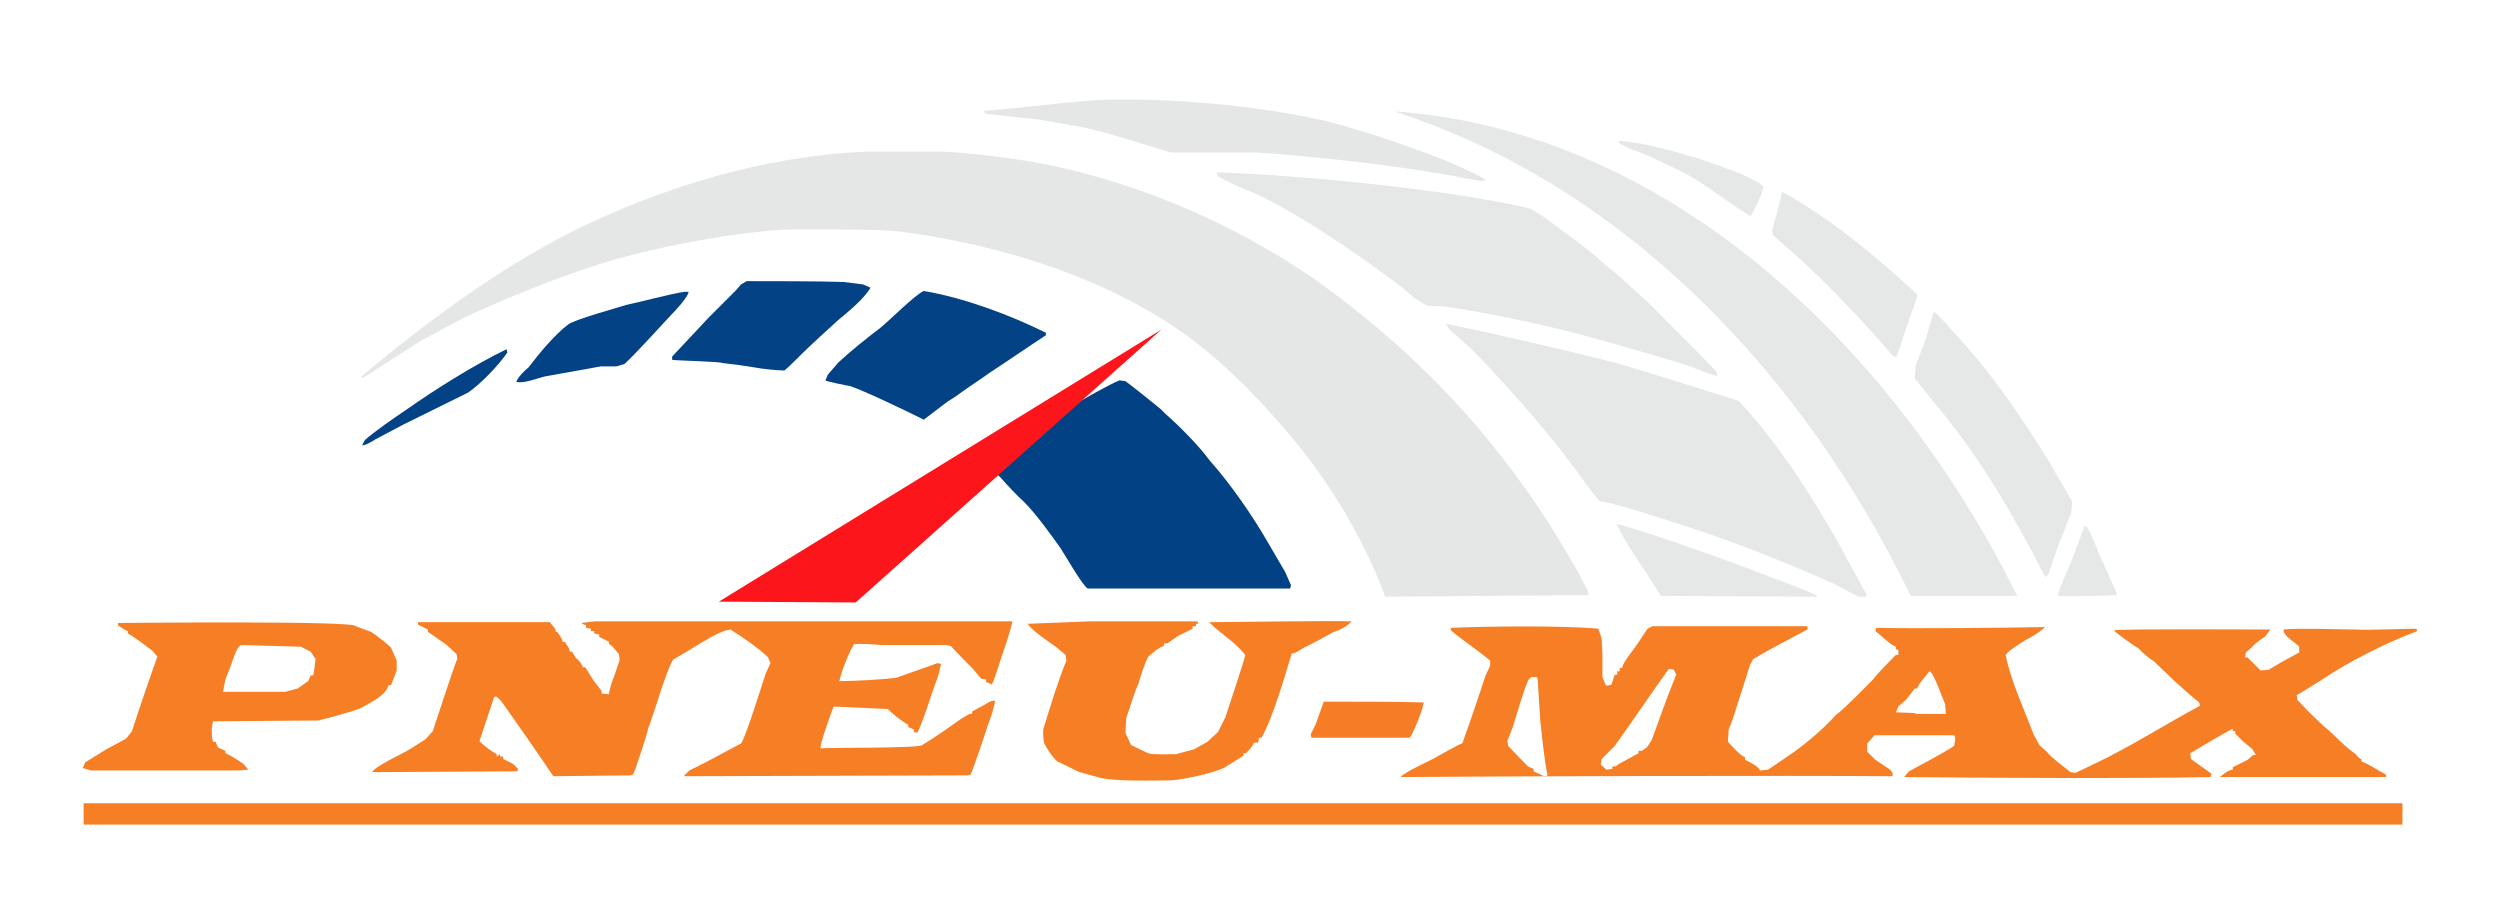 <?xml version="1.0" encoding="utf-8"?>
<!-- Generator: Adobe Illustrator 24.0.2, SVG Export Plug-In . SVG Version: 6.00 Build 0)  -->
<svg version="1.1" id="Layer_1" xmlns="http://www.w3.org/2000/svg" xmlns:xlink="http://www.w3.org/1999/xlink" x="0px" y="0px"
	 width="305px" height="111px" viewBox="0 0 305 111" style="enable-background:new 0 0 305 111;" xml:space="preserve">
<style type="text/css">
	.st0{fill:#E5E7E6;}
	.st1{fill:#E5E8E7;}
	.st2{fill:#024284;}
	.st3{fill:#034385;}
	.st4{fill:#F67F26;}
	.st5{fill:#FC161B;}
	.st6{fill:#F67D25;}
</style>
<path class="st0" d="M105.7,18.5c0,0,9.4,0,9.4,0c2.8,0.1,8.4,0.8,11.2,1.3c11.9,2.2,23.7,7.2,33.7,14c8.7,6.1,16.9,13.7,23.4,22.2
	c1.7,2.1,3.9,5.3,5.4,7.6c1.1,1.7,3.3,5.3,4.2,7.1c0,0,0.7,1.3,0.7,1.3l0.1,0.6L169,72.8c-2.9-7.8-7.6-15.3-13.1-21.4
	c-3.9-4.5-8.6-9-13.7-12.2c-9.4-6-21-9.4-32-10.9c-2.9-0.4-11.4-0.3-14.4-0.3c-6.4,0.4-14.4,1.9-20.6,3.6
	c-5.6,1.6-12.3,4.3-17.6,6.7c-1.6,0.7-4.7,2.5-6.3,3.3c-1.9,1.2-5.1,3.3-7,4.5l-0.3-0.1C52,39.3,60.5,33,69.7,28.3
	C80.8,22.8,93.3,19,105.7,18.5z"/>
<path class="st1" d="M170.4,13.6c34.1,2.6,61.2,29.8,75.7,59.1h-13c-12.7-26.4-34.4-49.8-62.7-59V13.6z"/>
<path class="st1" d="M176.5,39.5c6.2,1.3,14.5,3.2,20.7,4.8c4.2,1.2,10.7,3.3,14.9,4.6c4.9,5.2,9,11.7,12.5,17.9
	c0.6,1.2,2.2,4,2.8,5.2c0,0,0.3,0.4,0.3,0.4s0,0.4,0,0.4s-1,0-1,0l-2.8-1.5c-4.6-2.1-11.4-4.8-16.1-6.4c-2.1-0.7-6.7-2.2-8.8-2.8
	c-0.9-0.3-2.9-0.8-3.9-1c0,0-1.5-1.9-1.5-1.9c-3.7-5.3-8.2-10.4-12.7-15.2c0,0-1.8-1.8-1.8-1.8s-2.4-2.1-2.4-2.1
	S176.5,39.5,176.5,39.5z"/>
<path class="st2" d="M136.6,46.4l0.7,0.1c1.1,0.8,3.3,2.6,4.3,3.4l0.2,0.2l0.4,0.4c1.7,1.5,4,3.8,5.4,5.7c2.5,2.8,5.2,6.7,7.1,10
	c0.5,0.9,1.6,2.7,2.1,3.6c0,0,0.7,1.6,0.7,1.6l-0.1,0.4h-24.7c-0.6-0.3-2.9-4.3-3.3-4.9c-1.2-1.7-3-4.2-4.5-5.7
	c-0.7-0.6-2.1-2.1-2.7-2.8c0,0-0.7-0.7-0.7-0.7l-0.1-0.4l-0.6,0.1l-0.7,0.6l-0.3-0.1c2-2,4.7-4,6.7-6c0,0,0.9-0.6,0.9-0.6l1.2-1.3
	l2.1-0.4C131.8,48.9,135.5,46.8,136.6,46.4z"/>
<path class="st1" d="M148.5,21c9.4,0.4,21.3,1.5,30.7,3c1.7,0.3,6,1,7.6,1.5c0,0,1.6,1,1.6,1c2,1.5,5.6,4,7.4,5.8
	c1.8,1.3,4.1,3.6,5.8,5.1c0.7,0.8,6,6,6.6,6.7c0,0,1.2,1.2,1.2,1.2l0.1,0.6c-0.8-0.2-2.8-1-3.6-1.3c-2.1-0.7-9.1-2.7-11.3-3.3
	c-5.3-1.5-12.8-3.1-18.3-3.9c0,0-2.2-0.1-2.2-0.1l-1.5-0.9l-1.5-1.3c-4.6-3.5-10-7.2-15-10c0,0-2.5-1.3-2.5-1.3
	c-0.5-0.2-4.7-1.9-5.1-2.4V21z"/>
<path class="st0" d="M133.9,12.2c8.7-0.3,19.1,0.6,27.6,2.5c4.5,1.1,10.6,3.2,14.9,4.9c0.9,0.4,4.2,1.8,4.9,2.4l-0.6,0.1l-2.2-0.4
	c-2.3-0.5-7.8-1.3-10.1-1.6c-3.7-0.5-11.6-1.3-15.3-1.5c0,0-10.3,0-10.3,0c-3-0.9-7.2-2.3-10.3-3c0,0-5.7-1-5.7-1s-6.4-0.7-6.4-0.7
	s-0.3-0.1-0.3-0.1v-0.3C124.4,13.2,129.5,12.5,133.9,12.2z"/>
<path class="st1" d="M235.9,38c0.7,0.5,1.9,1.9,2.4,2.5c4.3,4.5,8.2,10.2,11.5,15.5c0.6,1.1,2.4,4.1,3,5.2c0,0-0.1,1.3-0.1,1.3
	l-1.8,4.6c0,0-1,3-1,3l-0.4,0.3c-3.2-6.4-7.2-13.3-11.6-18.9c-0.1-0.2-4.4-5.3-4.3-5.4c0,0,0.1-1.5,0.1-1.5l1.2-3.1l1-3.4L235.9,38z
	"/>
<path class="st3" d="M112.7,35.5c4.8,0.8,10.5,2.9,14.9,5.1v0.3c-1.7,1.1-5.2,3.5-6.9,4.6c-0.8,0.6-2.8,1.9-3.6,2.5
	c-0.6,0.5-1.3,0.8-1.9,1.3c0,0-2.5,1.9-2.5,1.9s-0.4-0.2-0.4-0.2c-1.6-0.8-7-3.4-8.6-3.9c-0.1,0-3.1-0.6-3-0.7l0.3-0.7l1.3-1.5
	c1.4-1.3,3.5-3,5.1-4.2C108.4,39.2,111.7,35.9,112.7,35.5z"/>
<path class="st3" d="M91.1,34.3c2.9,0,8.8,0,11.8,0.1c0,0,2.4,0.3,2.4,0.3l0.9,0.4c-0.8,1.4-2.8,3-4,4c-1.1,1-3.3,3-4.3,4
	c-0.4,0.4-1.8,1.8-2.2,2.1c-0.9,0-2.8-0.2-3.8-0.4c0,0-2-0.3-2-0.3l-1.7-0.2c-0.4-0.2-5.6-0.3-6.2-0.4v-0.4c1.1-1.2,3.4-3.6,4.5-4.8
	c0,0,3.3-3.3,3.3-3.3s0.6-0.7,0.6-0.7L91.1,34.3z"/>
<path class="st1" d="M217.4,23.4c5.8,3.1,11.7,8.1,16.5,12.5c0,0.6-0.8,2.5-1,3.1c0,0-1.5,4.5-1.5,4.5H231
	c-3.2-3.8-7.9-8.7-11.6-12.1c0,0-3.1-2.7-3.1-2.7s-0.1-0.6-0.1-0.6C216.5,27,217.2,24.6,217.4,23.4z"/>
<path class="st3" d="M83.5,35.6H84c0,0.6-1.7,2.4-2.1,2.8c-1.3,1.4-4.3,4.7-5.7,6c0,0-1,0.3-1,0.3h-1.9l-6.7,1.2
	c-1,0.2-2.5,0.9-3.6,0.7c0.1-0.5,1.1-1.5,1.5-1.8c1.2-1.6,3.2-4,4.8-5.2c0.7-0.6,6.2-2.1,7.1-2.4C77.9,36.9,82,35.8,83.5,35.6z"/>
<path class="st1" d="M197.2,63.9c3.5,0.9,11.3,3.7,14.6,4.9c0,0,6.6,2.5,6.6,2.5c0.2,0.1,3.3,1.2,3.3,1.5l-19.1-0.1
	C201,69.9,198.5,66.7,197.2,63.9z"/>
<path class="st1" d="M197.6,17.2c2.8,0.1,7.1,1.4,9.8,2.2c2.1,0.8,6,1.9,7.7,3.3c0,1-1.1,2.8-1.5,3.7c-2.7-1.6-5.7-4.1-8.5-5.5
	c0,0-4-1.9-4-1.9c-0.7-0.3-3.1-1.1-3.6-1.6V17.2z"/>
<path class="st1" d="M254.5,64.2c0.4,0.3,1.4,2.9,1.6,3.4c0.2,0.4,2.1,4.7,2.2,4.9l-0.1,0.1c-1.7,0.1-5.5,0.2-7.1,0.1
	c-0.1-0.5,1.4-3.7,1.6-4.2c0,0,1.6-4.3,1.6-4.3L254.5,64.2z"/>
<path class="st3" d="M61.8,42.6l0.1,0.4c-1.1,1.6-3.2,3.8-4.8,4.9c0,0-7.9,3.9-7.9,3.9l-3.4,1.8c-0.1,0.1-1.5,0.9-1.6,0.7
	c0,0,0.3-0.6,0.3-0.6c1.1-1,3.7-2.8,4.9-3.6C53.1,47.5,57.7,44.6,61.8,42.6z"/>
<rect x="10.2" y="98" class="st4" width="282.9" height="2.6"/>
<polygon class="st5" points="87.7,73.4 104.4,73.5 141.7,40.2 "/>
<g>
	<path class="st4" d="M72.6,75.8h50.9c0,0.6-1.3,4.3-1.5,4.9c-0.2,0.6-0.7,2.3-1,2.8l-0.7-0.3v-0.3l-0.6-0.1l-1-1.2
		c-0.6-0.6-2.2-2.2-2.7-2.8c0,0-0.6-0.1-0.6-0.1h-7.9c-0.8-0.1-2.5-0.2-3.3-0.1c-0.7,1.1-1.5,3.2-1.8,4.5c1.6,0,5.3-0.2,6.9-0.4
		c0,0,5.1-1.8,5.1-1.8l0.4,0.1c-0.1,0.6-0.4,1.8-0.7,2.4c-0.4,1.1-1.6,5-2.2,6l-0.4-0.1v-0.3l-0.7-0.3v-0.3c-0.7-0.3-2-1.4-2.5-1.9
		c0,0-6.6-0.3-6.6-0.3c-0.2,0.5-1.7,4.6-1.6,5.1c0.7-0.1,12.2,0,12.4-0.4c1.2-0.7,3.5-2.3,4.6-3.1c0.2-0.1,1.3-0.9,1.5-0.7v-0.3
		l1.3-0.7c0.4-0.2,1-0.7,1.5-0.6c-0.1,0.8-0.6,2.3-0.9,3c-0.1,0.4-1.9,5.8-2.1,6c0,0-0.4,0.1-0.4,0.1l-34.6,0.1l0.7-0.7
		c1.5-0.7,4.8-2.5,6.3-3.3c0.5-0.5,2.7-7.6,3-8.5c0,0,0.6-1.3,0.6-1.3l-0.3-0.7c-1.1-1.1-3.3-2.6-4.6-3.4c-1.4,0.2-3.3,1.5-4.5,2.2
		c-0.6,0.4-1.9,1.1-2.5,1.5c-1,1.8-2.2,6.3-3,8.3c-0.3,1.3-1.2,3.8-1.6,5.1c0,0-0.3,0.6-0.3,0.6s-0.3,0.1-0.3,0.1s-9.4,0.1-9.4,0.1
		c-1.8-2.7-4.4-6.4-6.3-9.1c0,0-0.6-0.6-0.6-0.6h-0.3l-1.8,5.4c0.4,0.5,1.5,1.3,2.1,1.6v0.3L61,92v0.3h0.4v0.3l1.2,0.6l0.6,0.6
		l-0.1,0.3l-17.7,0.1c0.3-0.7,4-2.4,4.6-2.8c0,0,1.9-1.2,1.9-1.2l0.9-1c0.1-0.3,2.9-8.9,3-8.8c0,0-0.1-0.6-0.1-0.6l-1.3-1.2
		c-0.2-0.1-2.1-1.5-2.2-1.5v-0.3l-1.2-0.6v-0.3h16.1c0.2,0.4,0.8,0.8,0.7,1.2H68c0.1,0.2,0.7,0.9,0.6,1.2h0.3
		c0.1,0.2,0.7,0.9,0.6,1.2h0.3l0.4,0.7c0.3,0.3,0.8,0.7,0.9,1.2h0.3l1,1.6l1,1.3v0.3l0.9,0.1c0-0.6,0.5-1.9,0.7-2.4
		c0,0,0.6-1.8,0.6-1.8l-0.1-0.7c-0.2-0.2-0.9-1.2-1.2-1.2v-0.3l-1.2-0.6v-0.3l-0.6-0.1v-0.3h-0.4v-0.3l-0.6-0.1v-0.3L71,76.1v-0.1
		L72.6,75.8z"/>
	<path class="st4" d="M133.1,75.8h13l0.1,0.3h-0.3v0.3h-0.4v0.3l-1.8,0.9l-1.3,0.9h-0.4v0.3c-0.7,0.2-1.4,0.9-1.9,1.3
		c-0.4,0.7-1,2.5-1.2,3.3c-0.4,0.7-1.2,3.4-1.5,4.2c0,0-0.1,1.8-0.1,1.8l0.7,1.5l2.1,1c0.5,0.2,2.9,0.1,3.4,0.1c0,0,2.2-0.6,2.2-0.6
		l1.6-0.9l1.3-1.2l0.9-1.8c0.1-0.4,2.5-7.4,2.4-7.6c-1.1-1.5-3-2.6-4.3-3.9v-0.1c3.1,0,14.4-0.2,17.3-0.1c-0.5,0.6-1.5,1.1-2.2,1.3
		c-0.9,0.5-2.7,1.5-3.6,1.9c-0.2,0.1-1.3,0.9-1.5,0.7c-0.8,2.6-2.3,7.9-3.7,10.3h-0.3l-0.1,0.6H153c-0.2,0.5-0.7,1-1,1.3
		c0,0-0.3,0-0.3,0v0.3l-2.4,1.5c-1.7,0.7-4.4,1.3-6.3,1.5c-1.9,0-7.3,0.2-9.1-0.4c0,0-2.2-0.6-2.2-0.6l-2.7-1.3
		c-0.6-0.5-1.3-1.6-1.6-2.2c-0.1-0.4-0.2-1.3-0.1-1.8c0.7-2.3,1.9-6.2,2.8-8.3c0,0-0.1-0.7-0.1-0.7l-1.2-1c-0.7-0.5-3.1-2.1-3.4-2.8
		L133.1,75.8z"/>
	<path class="st6" d="M161.5,85.6c2.6,0,9.8,0,12.2,0.1c-0.1,0.6-0.5,1.7-0.7,2.2c-0.2,0.5-0.7,1.7-1,2.1H160l-0.1-0.4l0.6-1.2
		L161.5,85.6z"/>
	<path class="st4" d="M47.7,79c-0.5-0.5-1.8-1.5-2.4-1.9c0,0-1.9-0.7-1.9-0.7c0.2-0.7-28.1-0.4-29-0.4v0.3c0.3,0.2,0.9,0.6,1.2,0.7
		v0.3c0.4,0.1,2.6,1.8,3,2.1c0,0,0.6,0.7,0.6,0.7c-0.9,2.5-2.3,6.6-3.1,9.1c0,0-0.7,0.9-0.7,0.9L13,91.4L10.4,93l-0.3,0.7l1,0.3H29
		l1.3-0.1l-0.6-0.7c-0.4-0.3-1.8-1.2-2.2-1.3v-0.3l-0.9-0.4l-0.3-0.7H26c-0.2-0.4-0.2-1.7-0.1-2.1c0,0,0.1-0.4,0.1-0.4l12.8-0.1
		c1.3-0.3,3.9-1,5.2-1.5c1-0.6,3.1-1.5,3.4-2.8h0.3l0.7-1.8v-1.2L47.7,79z M38.3,82l-0.1,0.4h-0.3l-0.3,0.7l-1.3,0.9l-1.5,0.4h-7.6
		l0.3-1.5l0.7-1.8c0.2-0.5,0.6-2.1,1.2-2.4c0.9,0,2.9,0.1,3.9,0.1c0,0,3.4,0.1,3.4,0.1l1.2,0.6l0.6,0.9L38.3,82z"/>
	<path class="st4" d="M283,83.1c3.4-2.3,8.1-4.7,11.9-6.1l-0.1-0.3c-1.5,0-5.9,0.2-7.3,0.1c-1.8,0-7.3-0.2-8.9,0
		c-0.1,0.8,1.5,1.6,1.9,2.1v0.7l-2.2,1.2l-1.5,0.9l-1,0.1l-1.6-1.6h-0.3l0.1-0.6l0.7-0.6c0.3-0.4,1.2-1.1,1.6-1.3
		c0,0,0.7-0.9,0.7-0.9c-0.8,0-18.8-0.1-19.1,0.1c0.2,0.3,2.6,2,3,2.2c0.4,0.5,1.4,1.3,1.9,1.6c0,0,2.5,2.4,2.5,2.4l1.8,1.6l1.2,1
		l0.1,0.4c-4.1,2.2-8.5,5-12.7,7c0,0-2.5,1.2-2.5,1.2l-0.6-0.1c-0.6-0.5-2.4-1.8-2.8-2.4c0,0-1-0.9-1-0.9l-0.7-1.3
		c-1-2.7-2.9-6.8-3.4-9.7c0.4-0.6,1.8-1.4,2.4-1.8c0.8-0.4,1.8-1,2.4-1.6c-5,0.1-15.5,0.2-20.6,0.1l-0.1,0.4
		c0.7,0.5,1.7,1.6,2.5,1.9v0.3l0.3,0.1v0.6h-0.3c-0.7,0.7-2.2,2.2-2.8,3c-0.8,0.8-3.6,3.7-4.5,4.3c-1.6,1.8-4.1,3.9-6.1,5.2
		c0,0-2.2,1.5-2.2,1.5l-1,0.1c-0.1-0.5-1.4-1.1-1.8-1.3v-0.3c-0.7-0.3-1.6-1.4-2.1-1.9c0,0,0.1-1.5,0.1-1.5l0.4-1
		c0.3-1,1.9-5.8,2.2-6.9c0,0,0.4-0.7,0.4-0.7l2.1-1.2c1.1-0.6,3.4-1.8,4.5-2.4v-0.4h-18.9l-0.6,0.3l-1.2,1.8c-0.3,0.5-1.9,2.4-1.9,3
		h-0.3v0.4h-0.3v0.4h-0.3c-0.1,0.3-0.3,0.9-0.4,1.2c-0.2,0.1-0.6,0.2-0.7,0.1l-0.4-1v-2.8l-0.1-1.9l-0.4-1.2
		c-4.2-0.4-13.9-0.3-18-0.1v0.3c1.3,1.1,3.5,2.6,4.8,3.7v0.6l-0.6,1.3c-0.7,2.2-2,6-2.8,8.2c-0.1-0.1-3.4,1.8-3.6,1.9
		c-0.4,0.2-3.8,1.8-3.9,2.2c11.2-0.1,48.2-0.2,60-0.1v-0.4l-0.3-0.4l-1.8-1.2l-1-1v-1l0.9-1h9.7c0.3,0.3,0,1,0,1.3
		c-1,0.7-4.4,2.5-5.5,3.1c0,0-0.6,0.7-0.6,0.7c9.2,0.1,28.3,0.2,37.4,0l0.1-0.4c-0.5-0.4-2-1.4-2.5-1.8c0,0-0.1-0.7-0.1-0.7
		c1-0.6,4.2-2.5,5.2-3v0.3h0.3v0.3l0.9,0.9l1.2,1l0.4,0.7c-0.4-0.1-0.7,0.4-1,0.6c0,0-1.8,0.9-1.8,0.9v0.3c-0.5,0-1.2,0.6-1.6,0.9
		h20.3v-0.3c-1-0.5-2.1-1.3-3-1.6v-0.3c-0.2,0-0.6-0.4-0.7-0.6c-1.1-0.7-2.4-2.1-3.4-3c-0.8-0.6-3-2.8-3.7-3.6c0,0-0.1-0.6-0.1-0.6
		C280.6,84.6,282.2,83.6,283,83.1z M188.6,94.8l-1.5-0.7v-0.3l-0.7-0.3L184,91l-0.1-0.6l0.7-1.8c0.3-1,1.4-4.8,1.9-5.7
		c0,0,0.3-0.3,0.3-0.3h0.7l0.1,0.3l0.3,4.9c0.1,1,0.6,5.8,0.9,6.7L188.6,94.8z M203.4,85.1c-0.5,1.3-1.4,3.9-1.9,5.2
		c0,0-0.6,0.9-0.6,0.9l-0.6,0.4h-0.4v0.3l-2.4,1.3l-0.4,0.3h-0.4v0.3l-0.7,0.1l-0.7-0.6l0.1-0.7l1.6-1.6c2.1-2.9,4.5-6.5,6.6-9.4
		l0.6,0.1l0.3,0.6L203.4,85.1z M233.7,87l-2.4-0.1l0.3-0.7l1-0.9l1-1.3h0.3c0.1-0.5,1.2-1.7,1.5-2.1c0.5,0.1,1.7,3.6,1.9,4
		c0,0,0.1,1.2,0.1,1.2H233.7z"/>
</g>
</svg>
